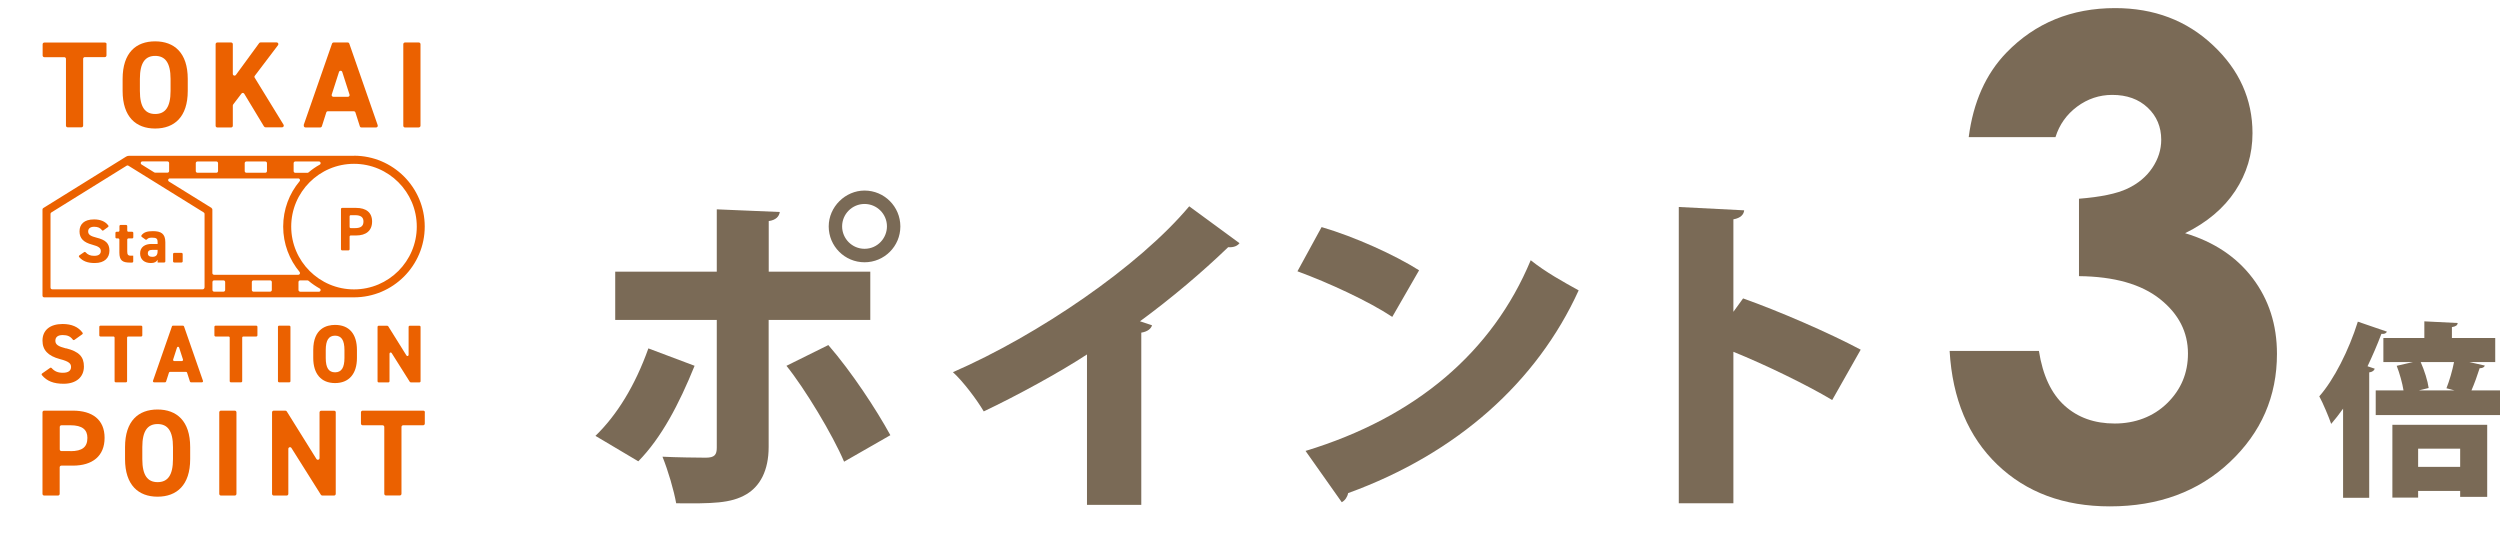 <?xml version="1.0" encoding="UTF-8"?><svg id="_レイヤー_2" xmlns="http://www.w3.org/2000/svg" viewBox="0 0 330.09 71.04"><defs><style>.cls-1{fill:none;}.cls-2{fill:#eb6100;}.cls-3{fill:#7a6a56;}</style></defs><g id="_テキスト"><path class="cls-3" d="M91.71,48.3c-2.04,5.04-4.38,9.51-7.43,12.61l-5.66-3.36c2.83-2.74,5.22-6.59,6.99-11.55l6.11,2.3ZM101.49,42.24v16.77c0,3.14-1.15,5.18-2.92,6.24-2.08,1.24-4.6,1.24-9.29,1.2-.31-1.73-1.06-4.29-1.81-6.15,1.73.09,4.78.13,5.71.13,1.19,0,1.46-.4,1.46-1.33v-16.86h-13.41v-6.37h13.41v-8.23l8.32.35c-.09.58-.49,1.06-1.46,1.2v6.68h13.41v6.37h-13.41ZM109.37,45.56c3.1,3.58,6.33,8.5,8.19,11.9l-6.11,3.5c-1.5-3.54-5.18-9.65-7.61-12.66l5.53-2.74ZM114.15,25.16c2.61,0,4.73,2.12,4.73,4.74s-2.12,4.73-4.73,4.73-4.73-2.12-4.73-4.73,2.21-4.74,4.73-4.74ZM117.11,29.89c0-1.64-1.33-2.96-2.96-2.96s-2.96,1.33-2.96,2.96,1.33,2.96,2.96,2.96c1.73,0,2.96-1.42,2.96-2.96Z"/><path class="cls-3" d="M143.52,46.8c-3.58,2.35-9.34,5.49-13.63,7.52-.88-1.5-2.7-3.94-4.07-5.18,11.28-4.91,24.56-13.98,31.2-21.9l6.64,4.87c-.27.35-.75.58-1.5.53-3.45,3.32-7.48,6.73-11.64,9.78l1.59.53c-.13.44-.58.84-1.42.97v22.74h-7.17v-19.87Z"/><path class="cls-3" d="M174.49,29.98c4.38,1.28,9.65,3.67,12.88,5.71l-3.54,6.15c-3.14-2.08-8.41-4.51-12.52-6.02l3.19-5.84ZM172.37,59.54c14.56-4.42,24.69-13.05,29.74-25.18,1.99,1.59,4.34,2.88,6.33,3.98-5.49,12.04-15.97,21.51-30.44,26.77-.09.49-.4.97-.84,1.2l-4.78-6.77Z"/><path class="cls-3" d="M241.92,52.82c-3.32-1.99-8.89-4.69-13.05-6.37v20h-7.21V27.33l8.63.44c-.04.53-.44,1.02-1.42,1.19v12.21l1.28-1.77c4.73,1.68,11.28,4.51,15.53,6.77l-3.76,6.64Z"/><path class="cls-3" d="M309.37,53.96c-.51.71-1.03,1.39-1.57,2.01-.29-.86-1.1-2.79-1.57-3.64,1.93-2.18,3.91-6.09,5.09-9.86l3.84,1.32c-.1.22-.34.34-.73.29-.54,1.44-1.17,2.89-1.83,4.28l.95.32c-.07.22-.29.44-.73.49v16.56h-3.45v-11.77ZM328.08,48.28c-.07.22-.32.34-.68.34-.29.93-.69,2.03-1.08,2.93h3.77v3.25h-16.41v-3.25h3.67c-.15-.95-.51-2.25-.9-3.25l2.13-.49h-3.89v-3.18h5.41v-2.2l4.4.22c-.02.29-.24.46-.76.54v1.44h5.72v3.18h-3.4l2.03.46ZM315.88,65.7v-9.61h12.52v9.51h-3.57v-.78h-5.55v.88h-3.4ZM324.83,59.24h-5.55v2.4h5.55v-2.4ZM323.02,51.26c.39-.98.78-2.32,1-3.45h-4.4c.49,1.1.93,2.5,1.05,3.42l-1.3.32h4.72l-1.08-.29Z"/><path class="cls-3" d="M271.39,18.11h-11.45c.6-4.63,2.26-8.35,4.98-11.16,3.8-3.92,8.59-5.88,14.35-5.88,5.14,0,9.45,1.63,12.92,4.9,3.48,3.26,5.22,7.14,5.22,11.62,0,2.78-.76,5.32-2.28,7.62-1.52,2.3-3.73,4.16-6.62,5.58,3.8,1.14,6.78,3.12,8.92,5.94,2.14,2.83,3.21,6.15,3.21,9.99,0,5.62-2.07,10.38-6.22,14.29-4.14,3.9-9.42,5.85-15.84,5.85-6.08,0-11.03-1.84-14.86-5.51-3.83-3.68-5.93-8.68-6.3-15.01h11.79c.51,3.24,1.64,5.64,3.39,7.22,1.75,1.58,3.95,2.36,6.62,2.36s5.09-.89,6.92-2.68,2.75-3.97,2.75-6.56c0-2.84-1.23-5.24-3.7-7.2-2.47-1.96-6.03-2.97-10.69-3.02v-10.22c2.87-.23,5-.67,6.41-1.34,1.41-.67,2.5-1.58,3.28-2.75.78-1.16,1.17-2.4,1.17-3.7,0-1.7-.6-3.12-1.79-4.24-1.19-1.12-2.75-1.68-4.68-1.68-1.7,0-3.25.52-4.64,1.55-1.39,1.04-2.34,2.38-2.85,4.02Z"/><path class="cls-2" d="M46.16,31.23v1.68c0,.08-.07.15-.15.15h-.84c-.08,0-.15-.07-.15-.15v-5.31c0-.08.07-.15.15-.15h1.86c1.29,0,2.1.59,2.1,1.8s-.8,1.84-2.1,1.84h-.72c-.08,0-.15.07-.15.15ZM46.87,30.12c.79,0,1.12-.28,1.12-.88,0-.54-.33-.83-1.12-.83h-.56c-.08,0-.15.07-.15.15v1.41c0,.08.07.15.15.15h.56Z"/><path class="cls-2" d="M46.74,20.57c-.07,0-.13,0-.2,0,0,0-.02,0-.02,0h-29.48c-.14,0-.28.04-.39.11l-10.93,6.79c-.07.04-.11.11-.11.19v11.38c0,.12.1.22.22.22h40.68s.02,0,.02,0c.07,0,.13,0,.2,0,5.16,0,9.35-4.19,9.35-9.35s-4.19-9.35-9.35-9.35ZM38.77,21.54c0-.12.1-.22.22-.22h3.12c.23,0,.31.31.11.42-.53.29-1.03.64-1.49,1.03-.04.03-.09.05-.14.05h-1.6c-.12,0-.22-.1-.22-.22v-1.05ZM32.31,21.54c0-.12.1-.22.22-.22h2.5c.12,0,.22.1.22.22v1.05c0,.12-.1.22-.22.22h-2.5c-.12,0-.22-.1-.22-.22v-1.05ZM25.85,21.54c0-.12.1-.22.22-.22h2.5c.12,0,.22.1.22.22v1.05c0,.12-.1.22-.22.22h-2.5c-.12,0-.22-.1-.22-.22v-1.05ZM18.82,21.31h3.29c.12,0,.22.1.22.22v1.05c0,.12-.1.22-.22.22h-1.61s-.08-.01-.12-.03l-1.69-1.05c-.19-.12-.11-.41.12-.41ZM26.99,37.98c0,.12-.1.22-.22.22H6.89c-.12,0-.22-.1-.22-.22v-9.74c0-.08.04-.15.11-.19l9.94-6.17c.07-.05.16-.05.24,0l9.94,6.17c.07.04.11.11.11.19v9.74ZM27.94,27.46l-5.63-3.49c-.19-.12-.11-.41.12-.41h16.96c.19,0,.29.22.17.37-1.36,1.62-2.17,3.71-2.17,5.99s.82,4.37,2.17,5.99c.12.15.02.37-.17.37h-11.13c-.12,0-.22-.1-.22-.22v-8.39c0-.08-.04-.15-.11-.19ZM29.73,38.29c0,.12-.1.22-.22.22h-1.24c-.12,0-.22-.1-.22-.22v-1.05c0-.12.1-.22.22-.22h1.24c.12,0,.22.1.22.22v1.05ZM35.89,38.29c0,.12-.1.22-.22.22h-2.2c-.12,0-.22-.1-.22-.22v-1.05c0-.12.1-.22.22-.22h2.2c.12,0,.22.1.22.22v1.05ZM39.63,38.51c-.12,0-.22-.1-.22-.22v-1.05c0-.12.1-.22.22-.22h.96c.05,0,.1.02.14.05.46.39.96.73,1.49,1.03.2.11.12.42-.11.42h-2.48ZM46.74,38.21c-4.57,0-8.29-3.72-8.29-8.29s3.72-8.29,8.29-8.29,8.29,3.72,8.29,8.29-3.72,8.29-8.29,8.29Z"/><path class="cls-2" d="M13.66,30.42c-.06.05-.16.04-.2-.03-.23-.3-.52-.45-1.03-.45s-.79.24-.79.62c0,.44.36.63,1.11.82,1.17.29,1.7.73,1.7,1.72,0,.92-.62,1.63-1.94,1.63-.92,0-1.57-.23-2.06-.79-.06-.07-.04-.17.03-.22l.63-.43c.06-.04.15-.03.2.03.28.31.61.46,1.13.46.65,0,.87-.28.87-.63,0-.39-.24-.61-1.15-.85-1.11-.29-1.66-.82-1.66-1.75s.59-1.58,1.92-1.58c.83,0,1.48.26,1.88.8.05.07.03.16-.04.21l-.61.44Z"/><path class="cls-2" d="M15.4,30.6h.22c.08,0,.15-.07.15-.15v-.6c0-.08.07-.15.15-.15h.73c.08,0,.15.07.15.15v.6c0,.08.07.15.15.15h.5c.08,0,.15.07.15.15v.58c0,.08-.07.15-.15.15h-.5c-.08,0-.15.07-.15.15v1.55c0,.41.08.58.46.58h.33v.76c0,.08-.07.15-.15.15h-.29c-.98,0-1.39-.28-1.39-1.33v-1.71c0-.08-.07-.15-.15-.15h-.22c-.08,0-.15-.07-.15-.15v-.58c0-.08.07-.15.15-.15Z"/><path class="cls-2" d="M20,32.22h.81v-.24c0-.46-.14-.6-.72-.6-.34,0-.53.04-.68.22-.05.06-.14.07-.2.03l-.49-.35c-.07-.05-.08-.15-.03-.22.3-.4.75-.54,1.5-.54,1.05,0,1.64.31,1.64,1.47v2.52c0,.08-.07.15-.15.15h-.87v-.36c-.16.28-.41.43-.88.43-.85,0-1.43-.45-1.43-1.28s.65-1.24,1.5-1.24ZM20.81,32.99h-.68c-.42,0-.61.14-.61.46s.24.46.59.46c.47,0,.7-.2.7-.76v-.15Z"/><path class="cls-2" d="M23.97,34.66h-.97c-.08,0-.15-.07-.15-.15v-.97c0-.08.07-.15.15-.15h.97c.08,0,.15.07.15.15v.97c0,.08-.07.15-.15.15Z"/><path class="cls-2" d="M14.06,5.83v1.49c0,.12-.1.22-.22.22h-2.64c-.12,0-.22.1-.22.22v8.83c0,.12-.1.22-.22.22h-1.83c-.12,0-.22-.1-.22-.22V7.77c0-.12-.1-.22-.22-.22h-2.64c-.12,0-.22-.1-.22-.22v-1.49c0-.12.1-.22.22-.22h8.01c.12,0,.22.1.22.22Z"/><path class="cls-2" d="M20.48,16.97c-2.52,0-4.29-1.53-4.29-4.96v-1.59c0-3.46,1.77-4.96,4.29-4.96s4.31,1.5,4.31,4.96v1.59c0,3.43-1.77,4.96-4.31,4.96ZM18.47,12.01c0,2.15.7,3.04,2.02,3.04s2.03-.89,2.03-3.04v-1.59c0-2.15-.72-3.04-2.03-3.04s-2.02.89-2.02,3.04v1.59Z"/><path class="cls-2" d="M34.87,16.72l-2.62-4.34c-.08-.14-.27-.15-.37-.02l-1.09,1.43s-.05.09-.05.14v2.68c0,.12-.1.22-.22.22h-1.83c-.12,0-.22-.1-.22-.22V5.83c0-.12.1-.22.22-.22h1.83c.12,0,.22.1.22.22v3.93c0,.22.28.31.41.13l3.07-4.2c.04-.06.11-.09.18-.09h2.13c.19,0,.29.21.18.36l-3.07,4.05c-.06.07-.06.17-.01.25l3.81,6.21c.09.15-.02.34-.19.34h-2.19c-.08,0-.15-.04-.19-.11Z"/><path class="cls-2" d="M40.09,16.53l3.75-10.77c.03-.09.12-.15.21-.15h1.86c.1,0,.18.06.21.15l3.75,10.77c.05.15-.06.3-.21.3h-1.94c-.1,0-.18-.06-.21-.16l-.58-1.82c-.03-.09-.12-.16-.21-.16h-3.43c-.1,0-.18.06-.21.16l-.58,1.82c-.03.09-.12.16-.21.16h-1.96c-.15,0-.26-.15-.21-.3ZM44.02,12.78h1.92c.15,0,.26-.15.21-.29l-.96-2.99c-.07-.21-.36-.21-.43,0l-.96,2.99c-.05.14.06.29.21.29Z"/><path class="cls-2" d="M55.3,16.83h-1.83c-.12,0-.22-.1-.22-.22V5.83c0-.12.1-.22.22-.22h1.83c.12,0,.22.1.22.22v10.77c0,.12-.1.22-.22.22Z"/><path class="cls-2" d="M8.73,46.01c-1.06-.27-1.42-.52-1.42-1.02s.35-.75.97-.75,1.01.17,1.33.6c.05.07.14.09.21.04l1.04-.74c.07-.05.09-.14.04-.21-.55-.76-1.43-1.15-2.63-1.15-1.67,0-2.66.82-2.66,2.2,0,1.24.73,2.01,2.29,2.43,1.25.32,1.48.61,1.48,1.05,0,.49-.37.76-1.08.76-.65,0-1.09-.18-1.48-.62-.05-.06-.14-.07-.2-.03l-1.06.74c-.07.05-.09.15-.03.22.66.79,1.55,1.14,2.87,1.14,1.65,0,2.68-.87,2.68-2.28,0-1.3-.66-1.97-2.34-2.4Z"/><path class="cls-2" d="M13.27,44.43h1.71c.08,0,.15.07.15.15v5.75c0,.08.07.15.15.15h1.35c.08,0,.15-.07.15-.15v-5.75c0-.08.07-.15.15-.15h1.71c.08,0,.15-.07.15-.15v-1.13c0-.08-.07-.15-.15-.15h-5.38c-.08,0-.15.07-.15.15v1.13c0,.08.07.15.15.15Z"/><path class="cls-2" d="M22.7,43.1l-2.5,7.18c-.03.1.04.2.14.2h1.45c.07,0,.12-.04.14-.1l.38-1.18c.02-.06.08-.1.14-.1h2.11c.07,0,.12.04.14.1l.38,1.18c.02.06.08.1.14.1h1.44c.1,0,.18-.1.14-.2l-2.5-7.18c-.02-.06-.08-.1-.14-.1h-1.33c-.06,0-.12.04-.14.1ZM24.01,47.67h-1.01c-.1,0-.17-.1-.14-.2l.51-1.58c.04-.14.24-.14.28,0l.51,1.58c.03.1-.04.2-.14.2Z"/><path class="cls-2" d="M28.47,44.43h1.71c.08,0,.15.07.15.15v5.75c0,.08.07.15.15.15h1.35c.08,0,.15-.07.15-.15v-5.75c0-.08.07-.15.15-.15h1.71c.08,0,.15-.07.15-.15v-1.13c0-.08-.07-.15-.15-.15h-5.38c-.08,0-.15.07-.15.15v1.13c0,.08.07.15.15.15Z"/><rect class="cls-2" x="36.7" y="43" width="1.65" height="7.48" rx=".15" ry=".15"/><path class="cls-2" d="M44.24,42.9c-1.08,0-2.88.43-2.88,3.32v1.04c0,2.11,1.05,3.32,2.88,3.32s2.89-1.21,2.89-3.32v-1.04c0-2.14-1.03-3.32-2.89-3.32ZM43.01,46.22c0-1.29.39-1.9,1.23-1.9s1.24.6,1.24,1.9v1.04c0,1.29-.39,1.9-1.24,1.9s-1.23-.6-1.23-1.9v-1.04Z"/><path class="cls-2" d="M53.95,43.15v3.71c0,.15-.2.21-.28.08l-2.41-3.86s-.08-.07-.13-.07h-1.13c-.08,0-.15.07-.15.15v7.18c0,.08.07.15.15.15h1.28c.08,0,.15-.07.15-.15v-3.65c0-.15.2-.21.28-.08l2.4,3.81s.08.07.13.07h1.14c.08,0,.15-.07.15-.15v-7.18c0-.08-.07-.15-.15-.15h-1.28c-.08,0-.15.07-.15.15Z"/><path class="cls-2" d="M7.88,61.71v3.5c0,.12-.1.22-.22.22h-1.83c-.12,0-.22-.1-.22-.22v-10.77c0-.12.1-.22.22-.22h3.79c2.58,0,4.19,1.19,4.19,3.59s-1.59,3.67-4.19,3.67h-1.52c-.12,0-.22.1-.22.22ZM9.3,59.57c1.58,0,2.24-.55,2.24-1.76,0-1.07-.67-1.66-2.24-1.66h-1.19c-.12,0-.22.1-.22.22v2.97c0,.12.1.22.22.22h1.19Z"/><path class="cls-2" d="M20.8,65.58c-2.52,0-4.29-1.53-4.29-4.96v-1.59c0-3.46,1.77-4.96,4.29-4.96s4.31,1.5,4.31,4.96v1.59c0,3.43-1.77,4.96-4.31,4.96ZM18.79,60.62c0,2.15.7,3.04,2.02,3.04s2.03-.89,2.03-3.04v-1.59c0-2.15-.72-3.04-2.03-3.04s-2.02.89-2.02,3.04v1.59Z"/><path class="cls-2" d="M31,65.43h-1.83c-.12,0-.22-.1-.22-.22v-10.77c0-.12.1-.22.22-.22h1.83c.12,0,.22.1.22.22v10.77c0,.12-.1.22-.22.22Z"/><path class="cls-2" d="M44.33,54.44v10.77c0,.12-.1.22-.22.22h-1.55c-.08,0-.15-.04-.19-.1l-3.89-6.18c-.12-.19-.41-.11-.41.12v5.94c0,.12-.1.22-.22.22h-1.71c-.12,0-.22-.1-.22-.22v-10.77c0-.12.1-.22.22-.22h1.54c.08,0,.15.04.19.11l3.91,6.27c.12.19.41.11.41-.12v-6.03c0-.12.1-.22.22-.22h1.71c.12,0,.22.1.22.22Z"/><path class="cls-2" d="M56.09,54.44v1.49c0,.12-.1.22-.22.22h-2.64c-.12,0-.22.1-.22.22v8.83c0,.12-.1.22-.22.22h-1.83c-.12,0-.22-.1-.22-.22v-8.83c0-.12-.1-.22-.22-.22h-2.64c-.12,0-.22-.1-.22-.22v-1.49c0-.12.1-.22.22-.22h8.01c.12,0,.22.1.22.22Z"/><rect class="cls-1" width="61.7" height="71.04"/></g></svg>